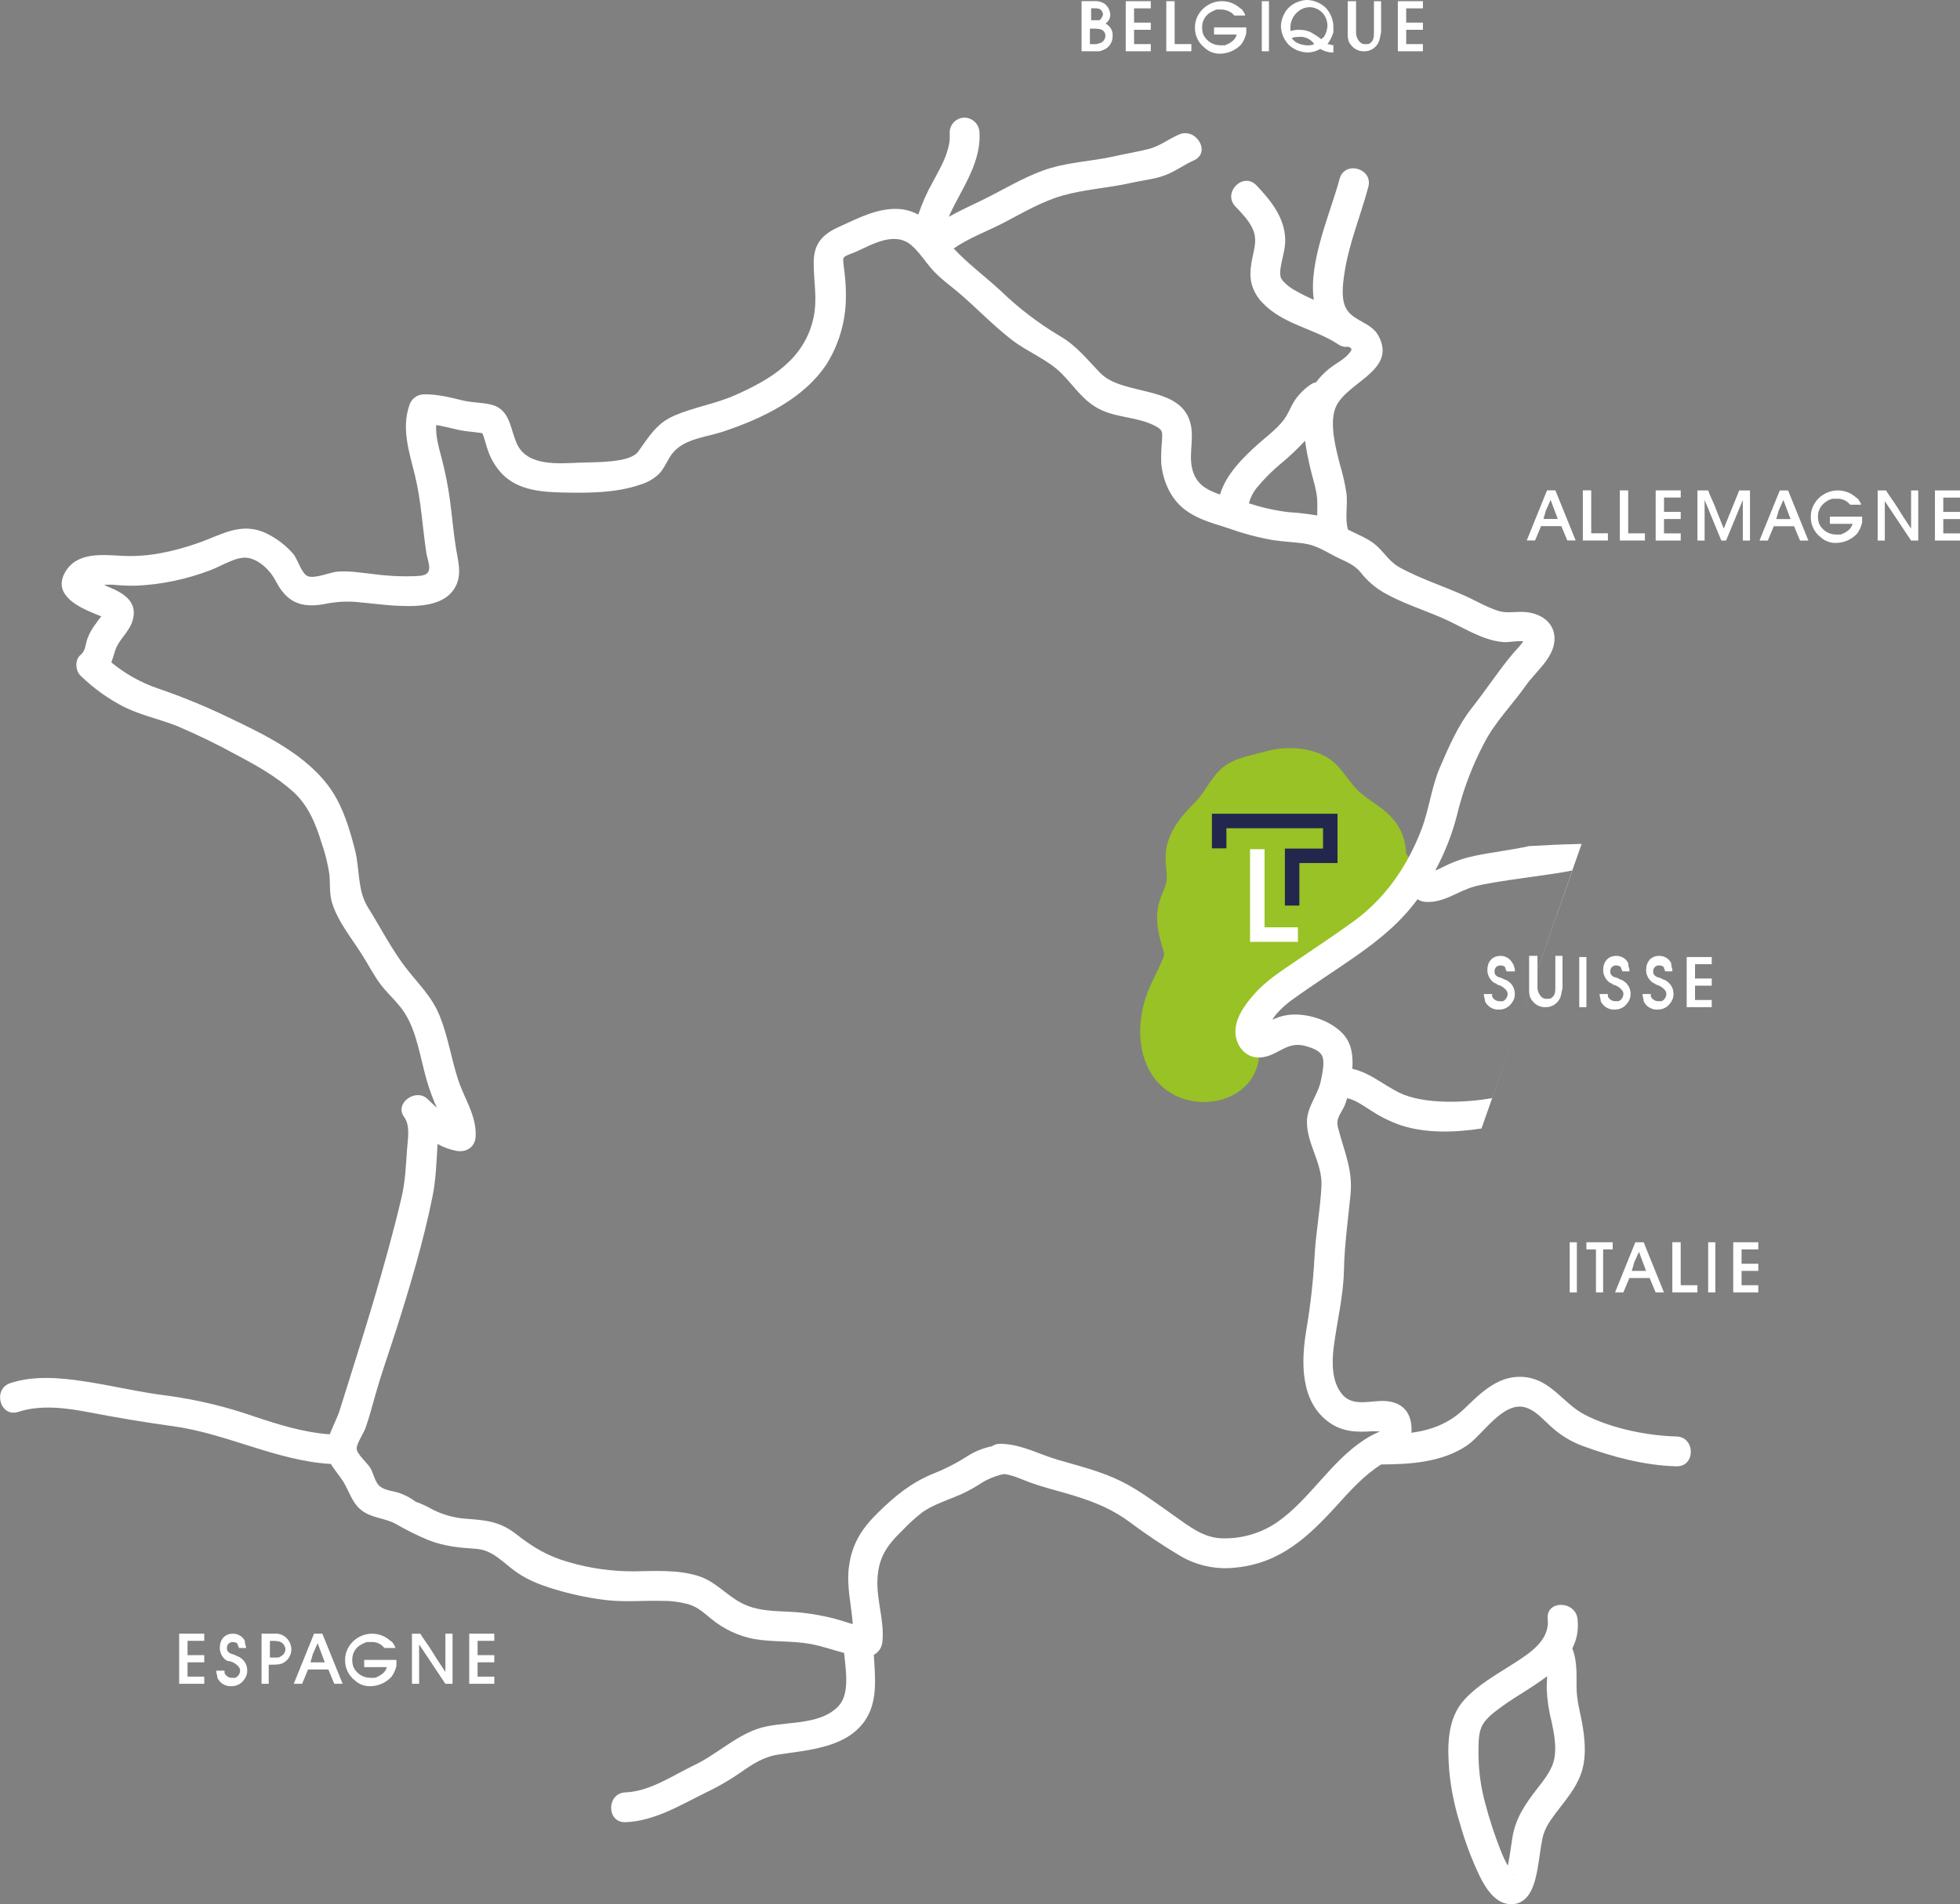 <?xml version="1.0" encoding="UTF-8"?><svg id="Calque_1" xmlns="http://www.w3.org/2000/svg" viewBox="0 0 631.98 614.1"><rect x="0" y="0" width="631.98" height="614.1" fill="#808080" stroke="none"/><defs><style>.cls-1{fill:#23274e;}.cls-1,.cls-2,.cls-3{stroke-width:0px;}.cls-2{fill:#98c225;}.cls-3{fill:#fff;}</style></defs><g id="carte"><path id="Tracé_388" class="cls-3" d="m450.72.38v16.16h8.08v-2.31h-5.39v-4.62h5.39v-2.31h-5.39V2.69h5.39V.38h-8.08Zm-16.16,0v10.01c0,1.54,0,3.08,1.15,4.23,1.01,1.29,2.59,2.01,4.23,1.92,1.71.01,3.31-.86,4.23-2.31.77-1.15.77-2.31,1.15-3.85V.38h-2.31v10.01c0,1.15,0,2.69-1.15,3.46-.38.39-.77.39-1.54.39-.73.07-1.44-.22-1.92-.77-.77-.84-1.19-1.94-1.15-3.08V.38h-2.69Zm-10.78,13.85c-.73.31-1.52.45-2.31.39-1.36-.03-2.7-.43-3.85-1.15l-1.15-1.15c.6-.28,1.26-.41,1.92-.39,2.09-.33,4.19.56,5.39,2.31m2.31-1.54c-1.09-.86-2.25-1.63-3.46-2.31-1.2-.56-2.52-.82-3.85-.77-.91-.01-1.82.12-2.69.39v-1.54c.11-1.79.94-3.46,2.31-4.62,1.06-.95,2.42-1.5,3.85-1.54,2.43.03,4.58,1.56,5.39,3.85.26.74.39,1.52.38,2.31-.09,1.23-.48,2.43-1.15,3.46-.38.39-.77.39-.77.77m4.23,1.92c-1.15,0-1.54-.39-2.31-.39.87-1.16,1.52-2.46,1.92-3.85v-1.92c-.08-2.32-1.04-4.53-2.69-6.16-1.6-1.41-3.64-2.22-5.77-2.31-2.32.07-4.53,1.03-6.16,2.69-1.41,1.6-2.22,3.64-2.31,5.77.08,2.32,1.04,4.53,2.69,6.16,1.6,1.41,3.64,2.22,5.77,2.31,1.49.02,2.96-.38,4.23-1.15,1.27.78,2.74,1.19,4.23,1.15v-2.31h.38Zm-23.48,1.92h2.31V.38h-2.31v16.16Zm-5.39-11.93c-.77-1.15-.77-1.54-1.54-1.92-1.67-1.54-3.88-2.37-6.15-2.31-3.3.1-6.27,2.03-7.7,5-.52,1.08-.78,2.27-.77,3.46-.06,2.54,1.08,4.97,3.08,6.54,1.45,1.37,3.4,2.07,5.39,1.92,2.5-.11,4.86-1.22,6.54-3.08.73-1.04,1.25-2.22,1.54-3.46v-1.92h-10.39v2.31h7.31c-.2.74-.6,1.4-1.15,1.92-.79.68-1.71,1.2-2.69,1.54h-1.54c-2.31-.03-4.4-1.37-5.39-3.46-.26-.74-.39-1.52-.38-2.31-.05-1.83.82-3.56,2.31-4.62.73-.46,1.5-.85,2.31-1.15h1.54c1.25.02,2.46.42,3.46,1.16l.77.77h3.46v-.38Zm-25.4-4.23v16.16h8.08v-2.31h-5.39V.38h-2.69Zm-13.08,0v16.16h8.08v-2.31h-5.39v-4.62h5.39v-2.31h-5.39V2.69h5.39V.38h-8.08Zm-11.55,2.31h1.54c.67-.06,1.33.07,1.92.38.41.42.67.96.77,1.54-.15.76-.56,1.44-1.15,1.92h-2.69v-3.85h-.39Zm0,6.54c1.92,0,3.08,0,3.85.39.72.37,1.17,1.11,1.15,1.92-.03,1-.62,1.9-1.54,2.31-.39,0-.77.39-1.54.39h-1.92v-5Zm-2.69-8.85v16.16h4.62c.79.09,1.59-.04,2.31-.39,1.94-.69,3.19-2.57,3.08-4.62.09-1.15-.33-2.27-1.15-3.08-.39-.39-.77-.77-1.15-.77l.77-.77c.55-.64.82-1.47.77-2.31-.11-1.38-.82-2.64-1.92-3.46-1.04-.62-2.26-.89-3.46-.77h-3.85Z"/><path id="Tracé_389" class="cls-3" d="m558.86,400.63v16.16h8.08v-2.31h-5.39v-4.62h5.39v-2.31h-5.39v-4.62h5.39v-2.31h-8.08m-8.08,16.16h2.31v-16.16h-2.31v16.16Zm-11.55-16.16v16.16h8.08v-2.31h-5.39v-13.86h-2.69Zm-12.31,6.54l1.54-3.46,2.31,6.16h-4.62l.77-2.69Zm.38-6.54l-6.54,16.16h2.69l1.92-4.62h6.54l1.92,4.62h2.69l-6.54-16.16h-2.69Zm-15.78,0v2.31h3.08v13.85h2.31v-13.85h3.08v-2.31h-8.47Zm-5.39,16.16h2.31v-16.16h-2.31v16.16Z"/><path id="Tracé_390" class="cls-3" d="m623.9,158.17v16.16h8.08v-2.31h-5.39v-4.62h5.39v-2.31h-5.39v-4.62h5.39v-2.31h-8.08m-18.47,0v16.16h2.31v-12.7l8.47,12.7h2.31v-16.16h-2.31v12.32c-1.54-2.31-3.08-4.62-4.23-6.54s-2.69-3.85-3.85-5.77h-2.69Zm-5.39,4.23c-.77-1.15-.77-1.54-1.54-1.92-1.67-1.54-3.88-2.37-6.16-2.31-3.3.1-6.27,2.03-7.7,5-.52,1.08-.78,2.27-.77,3.46-.06,2.54,1.08,4.97,3.08,6.54,1.45,1.37,3.4,2.07,5.39,1.92,2.5-.11,4.86-1.22,6.54-3.08.73-1.04,1.25-2.22,1.54-3.46v-1.92h-10.39v2.31h7.31c-.2.74-.6,1.4-1.15,1.92-.79.68-1.71,1.2-2.69,1.54h-1.54c-2.31-.03-4.4-1.37-5.39-3.46-.26-.74-.39-1.52-.38-2.31-.05-1.83.82-3.56,2.31-4.62.68-.54,1.47-.93,2.31-1.15h1.54c1.26-.06,2.5.35,3.46,1.15l.77.77h3.46v-.39Zm-26.55,2.31l1.54-3.46,2.31,6.16h-4.62l.77-2.69Zm.38-6.54l-6.54,16.16h2.69l1.92-4.62h6.54l1.92,4.62h2.69l-6.54-16.16h-2.7Zm-26.55,0v16.16h2.31v-13.08l5.39,13.08h1.54l5.39-13.08v13.08h2.31v-16.16h-3.46l-5,12.31-2.31-5.77c-.77-2.31-1.92-4.23-2.69-6.54h-3.47Zm-13.47,0v16.16h8.08v-2.31h-5.39v-4.62h5.39v-2.31h-5.39v-4.62h5.39v-2.31h-8.08m-11.55,0v16.16h8.08v-2.31h-5.39v-13.86h-2.69m-11.93,0v16.16h8.08v-2.31h-5.38v-13.86h-2.7m-11.93,6.54l1.54-3.46,2.31,6.16h-4.62l.77-2.69Zm.38-6.54l-6.54,16.16h2.69l1.92-4.62h6.54l1.93,4.62h2.69l-6.54-16.16h-2.69Z"/><path id="Tracé_391" class="cls-3" d="m543.85,308.65v16.16h8.08v-2.31h-5.39v-4.62h5.39v-2.31h-5.39v-4.62h5.39v-2.31h-8.08m-4.62,3.85c-.25-.61-.38-1.26-.38-1.92-.74-1.44-2.23-2.34-3.85-2.31-2.69,0-4.23,1.92-4.23,4.62.03,1.51.74,2.92,1.92,3.85.38.39,1.15.39,1.15.77,1.22.26,2.31.94,3.08,1.92.25.33.39.74.38,1.15-.03,1-.62,1.9-1.54,2.31h-1.16c-1-.03-1.9-.62-2.31-1.54v-.77h-2.69c0,.77.38,1.54.38,2.31.82,1.78,2.67,2.85,4.62,2.69,1.52.01,2.95-.7,3.85-1.92.75-.85,1.16-1.95,1.15-3.08.04-1.72-.84-3.34-2.31-4.23-.38-.39-1.15-.39-1.54-.77-.77-.39-1.54-.39-1.92-.77-.55-.31-.85-.92-.77-1.54-.06-1,.7-1.86,1.71-1.92.07,0,.15,0,.22,0,.77,0,1.54.39,1.54.77s.38.77.38,1.15h2.31v-.77Zm-13.85,0c-.25-.61-.38-1.26-.38-1.92-.74-1.44-2.23-2.34-3.85-2.31-2.69,0-4.23,1.92-4.23,4.62.03,1.51.74,2.92,1.92,3.85.38.39,1.15.39,1.15.77,1.22.26,2.31.94,3.08,1.92.25.33.39.74.38,1.15-.03,1-.62,1.9-1.54,2.31h-1.15c-1-.03-1.9-.62-2.31-1.54v-.77h-2.69c0,.77.38,1.54.38,2.31.82,1.78,2.67,2.85,4.62,2.69,1.52.01,2.95-.7,3.85-1.92.75-.85,1.16-1.95,1.15-3.08.04-1.72-.84-3.34-2.31-4.23-.38-.39-1.15-.39-1.54-.77-.77-.39-1.54-.39-1.92-.77-.55-.31-.85-.92-.77-1.54-.06-1,.7-1.86,1.71-1.92.07,0,.15,0,.22,0,.77,0,1.54.39,1.54.77s.38.77.38,1.15h2.31v-.77Zm-16.17,12.32h2.31v-16.16h-2.31v16.16Zm-16.16-16.16v10.01c0,1.54,0,3.08,1.15,4.23,1.01,1.29,2.59,2.01,4.23,1.92,1.71.01,3.31-.86,4.23-2.31.77-1.15.77-2.31,1.15-3.85v-10.39h-2.31v10.01c0,1.15,0,2.69-1.15,3.46-.38.39-.77.39-1.54.39-.73.07-1.44-.22-1.92-.77-.77-.84-1.19-1.94-1.15-3.08v-10.01h-2.69v.39Zm-4.62,3.85c-.38-1.15-.38-1.54-.77-1.92-.74-1.44-2.23-2.34-3.85-2.31-2.69,0-4.23,1.92-4.23,4.62.03,1.51.74,2.92,1.92,3.85.39.39,1.16.39,1.16.77,1.22.26,2.31.94,3.08,1.92.25.33.39.74.38,1.15-.03,1-.62,1.9-1.54,2.31h-1.15c-1-.03-1.9-.62-2.31-1.54v-.77h-2.69c0,.77.39,1.54.39,2.31.82,1.78,2.67,2.85,4.62,2.69,1.52.01,2.95-.7,3.85-1.92.75-.85,1.16-1.95,1.15-3.08.04-1.72-.84-3.34-2.31-4.23-.38-.39-1.15-.39-1.54-.77-.77-.39-1.54-.39-1.92-.77-.55-.31-.85-.92-.77-1.54-.06-1,.7-1.86,1.71-1.92.07,0,.15,0,.22,0,.77,0,1.54.39,1.54.77s.38.77.38,1.15h2.69v-.77Z"/><path id="Tracé_392" class="cls-3" d="m151.3,526.86v16.16h8.08v-2.31h-5.39v-4.62h5.39v-2.31h-5.39v-4.62h5.39v-2.31h-8.08Zm-18.47,0v16.16h2.31v-12.7l8.47,12.7h2.31v-16.16h-2.31v12.32c-1.54-2.31-3.08-4.62-4.23-6.54s-2.69-3.85-3.85-5.77h-2.69Zm-5.39,4.23c-.77-1.15-.77-1.54-1.54-1.92-1.67-1.54-3.88-2.37-6.16-2.31-3.3.1-6.27,2.03-7.7,5-.52,1.08-.78,2.27-.77,3.46-.06,2.54,1.08,4.97,3.08,6.54,1.45,1.37,3.4,2.07,5.39,1.92,2.5-.11,4.86-1.22,6.54-3.08.73-1.04,1.25-2.22,1.54-3.46v-1.92h-10.39v2.31h7.31c-.2.74-.6,1.4-1.15,1.92-.79.68-1.71,1.2-2.69,1.54h-1.54c-2.31-.03-4.4-1.37-5.39-3.46-.26-.74-.39-1.52-.39-2.31-.05-1.83.82-3.56,2.31-4.62.73-.46,1.5-.85,2.31-1.15h1.54c1.26-.07,2.5.35,3.46,1.15l.77.77h3.46v-.38Zm-26.56,2.31l1.54-3.46,2.31,6.16h-4.62l.77-2.69Zm.38-6.54l-6.54,16.16h2.69l1.92-4.62h6.54l1.92,4.62h2.69l-6.54-16.16h-2.7Zm-14.62,2.31c1.92,0,3.08,0,3.85.38.89.44,1.47,1.32,1.54,2.31-.03,1-.62,1.9-1.54,2.31-.38.38-.77.38-1.54.38h-1.92v-5.39h-.39Zm-2.31-2.31v16.16h2.31v-6.16c2.69,0,3.85,0,5-.77,1.45-.92,2.32-2.52,2.31-4.24-.05-2.01-1.25-3.8-3.08-4.62-.73-.31-1.52-.44-2.31-.38h-4.23Zm-5,4.23c-.25-.61-.38-1.26-.38-1.92-.74-1.44-2.23-2.34-3.85-2.31-2.69,0-4.23,1.92-4.23,4.62.03,1.51.74,2.92,1.92,3.85.33.25.74.39,1.16.38,1.22.26,2.31.94,3.08,1.92.25.33.39.74.38,1.15-.03,1-.63,1.9-1.55,2.31h-1.15c-1-.03-1.9-.62-2.31-1.54v-.77h-2.69c0,.77.39,1.54.39,2.31.82,1.78,2.67,2.85,4.62,2.69,1.52.01,2.95-.7,3.85-1.92.75-.85,1.16-1.95,1.15-3.08.04-1.72-.84-3.34-2.31-4.23-.38-.38-1.15-.38-1.54-.77-.77-.38-1.54-.38-1.92-.77-.55-.31-.85-.92-.77-1.54-.06-1,.7-1.86,1.71-1.92.07,0,.15,0,.22,0,.77,0,1.54.38,1.54.77s.38.77.38,1.15h2.31v-.39Zm-21.56-4.23v16.16h8.09v-2.31h-5.39v-4.62h5.39v-2.31h-5.39v-4.62h5.39v-2.31h-8.09Z"/><path id="Tracé_393" class="cls-3" d="m499.03,522.15c.76,6.87-5.8,10.99-10.89,14.28-5.52,3.56-11.53,6.83-16,11.75-5.6,6.14-5.47,15.07-4.85,22.89.54,5.75,1.69,11.43,3.43,16.93,1.62,5.81,3.74,11.48,6.33,16.93,1.97,3.96,5.07,9.1,10.1,9.17,6.19.09,7.81-6.82,8.66-11.64.55-3.11.87-6.25,1.48-9.34.64-3.26,2.32-5.72,4.32-8.37,3.07-4.08,6.51-7.93,8.21-12.84,1.6-4.6,1.33-9.55.64-14.29-.67-4.6-2.14-8.98-2.12-13.65.01-4.9.24-9.58-2.14-14.03-2.92-5.46-11.23-.61-8.31,4.86,1.52,2.84.82,6.68.83,9.8.16,3.67.7,7.31,1.62,10.86.77,3.68,1.54,7.77.86,11.53s-3.28,6.92-5.56,9.86c-3.88,5.01-6.99,9.52-8,15.84-.43,2.72-.77,5.46-1.29,8.16-.21,1.11-.69,2.31-.79,3.43.1-1.19-.27.75-.25.84-.5.73-.33.73.5-.02.56-.63,1.46-.83,2.24-.49.35-.27.22.54-.12-.26-.33-.55-.7-1.08-1.11-1.58-1.21-2-2.24-4.11-3.06-6.29-1.88-4.8-3.49-9.7-4.8-14.69-1.53-5.48-2.28-11.14-2.24-16.83.04-2.92-.11-6.34,1.45-8.93,1.38-2.28,3.95-4.1,6.06-5.66,9.66-7.12,26.06-13.5,24.43-28.22-.67-6.09-10.3-6.15-9.62,0"/><path id="Tracé_395" class="cls-3" d="m411.17,326.03c.11-.23.15-.5.11-.75l-.26.16c.05.22.1.4.15.6"/><path id="Tracé_396" class="cls-2" d="m447.05,291.77c.15-.05.18-.05.14-.02.14-.01.27-.04.41-.06,2.13-.2,4.12-1.13,5.63-2.64,3.16-3.29,3.67-8.31,1.26-12.17-.31-.58-.69-1.12-1.12-1.62-.04-2.86-.78-5.67-2.16-8.18-2.99-5.4-7.55-7.37-12.05-10.98-4.76-3.83-6.5-9.61-12.38-12.47-6.05-2.94-13.1-2.96-19.47-1.11-5.02,1.46-10.28,2.06-14.14,5.98-3.29,3.36-4.82,7.25-8.1,10.52-3.67,3.66-7.07,7.62-8.56,12.7-.94,3.21-.69,6.33-.37,9.57.35,3.59-.41,4.36-1.75,7.84-2.21,5.73-1.25,10.84.45,16.53.68,2.26.74,2.02-.11,4.05-1.45,3.46-3.29,6.72-4.67,10.22-4.28,10.87-3.5,25.86,7.46,32.57,8.49,5.2,21.76,3.43,26.71-5.87,1.34-2.51,1.97-5.34,1.84-8.19-.08-1.55-.35-3.09-.8-4.58.07.22-1.59-3.14-2.5-4.54-.09-.3-.18-.61-.28-.91-.05-.15-.1-.37-.15-.57-.22.41-.74.63-1.8.42-.02,0,.92-.58,1.65-1.02-.1-.42-.24-.84-.41-1.24-1.23-2.46.51-.43.67,1.08.24-.14.43-.25.52-.29,4.51-2.22,8.4-5.26,12.59-8.04,4.81-3.19,9.84-6.28,14.05-10.26,3.39-3.21,6.34-6.89,9.59-10.23,1.38-1.42,4.05-4.04,4.84-4.64.8-.61,1.64-1.15,2.51-1.64.13-.07.27-.14.41-.19-.18.04-.37.06-.55.06.22,0,.41-.07.63-.09"/><path id="Tracé_397" class="cls-3" d="m455.86,289.96s-.05.02-.07.03c.07,0,.15-.03.21-.05-.05,0-.09.02-.14.02"/><path id="Tracé_398" class="cls-1" d="m418.97,292.04h-4.67v-18.38h12.3v-6.56h-31.16v6.49h-4.67v-11.16h40.5v15.9h-12.3v13.71Z"/><path id="Tracé_399" class="cls-3" d="m418.51,303.74h-15.44v-29.88h4.67v25.2h10.76v4.68Z"/><path id="Tracé_394" class="cls-3" d="m509.98,272.16c-8.38.2-10.95.38-16.97.71-5.86,1.32-11.83,1.91-17.69,3.17-2.91.6-5.75,1.53-8.44,2.78-1.47.69-2.75,1.43-4.11,1.92,3.08-5.67,5.45-11.69,7.04-17.94,1.95-8.1,4.91-15.92,8.81-23.28,3.39-6.61,9.09-12.36,13.38-18.46,3.06-4.35,8.7-8.63,9.2-14.26.54-6.08-4.66-9.3-10.11-9.46-2.84-.09-5.43.52-8.19-.39-3.68-1.22-7.11-3.27-10.65-4.86-6.83-3.04-14.15-5.42-20.74-8.97-3.27-1.76-4.75-4.37-7.31-6.82-2.7-2.59-6.34-3.81-9.59-5.53-.01-.05,0-.09-.02-.13-.97-3.71-.02-7.54-.41-11.32-.48-3.21-1.19-6.39-2.13-9.5-1.3-5.07-3.27-12.42-1.68-17.64,2.67-8.78,20.41-12.23,14.09-23.89-2.28-4.19-7.4-4.58-9.97-8.1-2.26-3.08-1.53-8.35-1.03-11.82,1.39-9.67,5.26-18.72,7.74-28.11,1.59-5.99-7.69-8.55-9.27-2.56-2.89,10.93-10.09,26.62-8.31,39-1.86-.84-3.71-1.72-5.48-2.73-1.72-.85-3.26-2.02-4.54-3.44l-.18-.19c.11.11.22.22-.08-.17-.14-.21-.26-.43-.37-.65-.21-.82-.25-1.67-.14-2.5.39-3.36,1.7-6.57,1.57-9.99-.27-7.01-4.66-12.38-9.26-17.24-4.27-4.5-11.07,2.3-6.8,6.8,2.05,2.17,4.26,4.38,5.53,7.13,1.16,2.48.95,4.76.38,7.37-.7,3.24-1.44,6.5-.83,9.81.55,2.56,1.83,4.91,3.68,6.77,6.64,7.02,16.88,8.33,24.65,13.54.89.57,1.95.78,2.99.6,1.13.52,1.41.68.36,2.04-1.52,1.95-4.3,3.34-6.24,4.83-1.72,1.32-3.24,2.88-4.53,4.63-.57.08-1.12.3-1.59.62-2.07,1.38-3.85,3.14-5.26,5.19-.97,1.47-1.62,3.12-2.49,4.65-2.17,3.84-6.08,6.52-9.33,9.43-4.96,4.48-10.36,9.78-12.27,16.28-3.42-1.15-6.7-2.7-8.28-6.23-2.39-5.32.03-10.83-1.16-16.3-2.82-12.97-21.64-9.03-29.11-16.6-4.45-4.51-7.63-8.84-13.25-12.07-6.84-4.09-13.2-8.95-18.93-14.49-4.98-4.61-10.53-8.69-15.16-13.65,4.97-3.46,10.78-5.52,16.15-8.31,6.26-3.26,12.26-6.87,19.11-8.8,7.18-2.02,14.78-2.4,22.06-4.07,3.54-.81,7.25-1.13,10.68-2.38,3.35-1.21,6.19-3.42,9.44-4.86,5.65-2.49.76-10.79-4.86-8.31-3.33,1.47-6.15,3.73-9.72,4.64-3.58.92-7.29,1.5-10.9,2.32-7.79,1.77-15.74,1.89-23.31,4.68-6.94,2.56-13.16,6.45-19.79,9.65-3.56,1.72-7.05,3.33-10.4,5.21.05-.13.08-.26.14-.38.04-.1.06-.15.09-.22l.09-.19c.17-.37.33-.74.51-1.11.35-.74.72-1.47,1.1-2.2.72-1.39,1.47-2.76,2.21-4.15,3.14-5.85,6.11-12.1,5.72-18.91-.06-2.63-2.18-4.75-4.81-4.81-2.65.02-4.79,2.16-4.81,4.81.05.79.05,1.59,0,2.39-.02.22-.04.43-.06.64-.02.07-.09.53-.11.64-.3,1.47-.72,2.9-1.27,4.3-.51,1.26-1.08,2.5-1.72,3.7-.71,1.39-1.46,2.76-2.2,4.14-1.92,3.39-3.51,6.96-4.76,10.65-1.94-1.06-4.09-1.68-6.3-1.81-6.62-.39-12.92,2.87-18.77,5.54-5.45,2.38-8.6,5.26-8.65,11.61-.05,6.15,1.28,11.76-.06,17.94-2.89,13.34-13.76,19.9-25.49,25.04-6.27,2.75-13.1,3.8-19.36,6.5-5.84,2.53-8.15,6.75-11.71,11.65-2.65,3.65-13.72,3.34-18.67,3.52-6.77.25-16.88,1.33-20.32-5.92-2.34-4.91-2.07-11.25-8.44-12.8-2.95-.72-6.06-.6-9.04-1.32-4.22-1.02-8.27-2.07-12.65-1.98-2.15.05-4.02,1.48-4.64,3.53-2.59,7.56-.04,15.08,1.79,22.5,2.04,8.27,2.43,16.81,3.71,25.2.21,1.35,1.14,3.83.86,5.26-.4,2.05-2.58,2-4.42,2.14-4.51.17-9.03-.05-13.51-.67-3.8-.39-7.76-1.1-11.58-.79-2.41.19-7.52,2.46-9.7,1.42-2-.95-3.11-5.47-4.67-7.25-2.39-2.71-5.29-4.92-8.55-6.49-8.19-3.93-14.51.5-22.28,3.18-7.74,2.67-15.72,4.45-23.94,4.06-6.58-.32-15.22-1.47-18.92,5.68-3.61,6.97,4.61,10.89,9.79,12.98.11.05,1.14.46,2.11.86-.6.68-1.15,1.4-1.64,2.17-1.22,1.52-2.18,3.22-2.86,5.04-.67,1.9-.55,3.83-2.15,5.15-1.97,1.62-1.76,5.16,0,6.8,4.18,4.06,8.94,7.47,14.13,10.11,5.47,2.66,11.33,3.86,16.93,6.08,6.67,2.83,13.18,6,19.52,9.5,6.21,3.26,12.53,6.87,17.78,11.56,5.03,4.5,7.4,10.44,9.34,16.74,1.13,3.23,1.96,6.55,2.47,9.93.34,3.14-.07,6.23.88,9.31,1.92,6.21,6.68,11.86,10.06,17.34,1.82,2.94,3.43,6.06,5.5,8.83,1.93,2.58,4.31,4.74,6.33,7.23,4.77,5.85,6,13.77,7.84,20.87.85,3.48,1.97,6.89,3.36,10.2.23.54.49,1.07.74,1.6-1.07-.91-2.08-1.86-3.01-2.79-3.74-3.7-10.9,1.3-7.55,5.83,2.03,2.76,1.11,7.3.89,10.49-.36,5.22-.56,10.28-1.77,15.42-2.67,11.38-5.86,22.73-9.18,33.92-3.44,11.58-7.15,23.12-10.75,34.65-.79,2.51-2.21,5.14-3.2,7.79-8.41-.59-16.38-3.09-24.39-5.76-9.11-3.18-18.52-5.43-28.09-6.72-9.09-1.1-17.85-3.29-26.87-4.63-7.74-1.15-16.06-1.89-23.63.59-5.85,1.92-3.35,11.22,2.56,9.28,7.17-2.35,15.37-1.29,22.65.11,9.14,1.76,18.09,3.26,27.31,4.53,17.4,2.4,33.21,11.12,50.83,12.17,1.15,1.96,2.76,3.74,3.96,5.67,1.86,2.97,2.68,6.36,5.35,8.8,3.29,3.01,7.81,2.79,11.53,4.82,3.39,1.97,6.9,3.72,10.52,5.23,5.25,2.07,9.96,2.47,15.5,2.85,5.36.37,8.73,4.53,12.9,7.47,4.31,3.03,9.23,4.7,14.26,6.11,4.96,1.41,10.03,2.41,15.16,2.99,5.9.65,11.81.04,17.72.21,2.94-.03,5.87.38,8.69,1.19,2.98.99,4.76,2.77,7.16,4.7,3.95,3.23,8.64,5.43,13.65,6.39,5.98,1.06,12.13.52,18.15,1.6,3.7.66,7.29,1.97,10.93,2.91.56,5.73,1.86,13.37-1.89,17.22-6.48,6.67-18.19,4.47-26.22,7.32-7.35,2.6-13.17,8.29-20.19,11.63-6.88,3.28-14.35,8.51-22.19,8.79-6.17.22-6.2,9.84,0,9.62,9.25-.34,17.62-5.47,25.71-9.45,3.95-1.87,7.75-4.06,11.35-6.55,3.85-2.72,7.49-5.1,12.24-5.82,9.44-1.43,21.7-2.13,27.77-10.74,4.39-6.23,3.42-14.1,2.99-21.42,1.62-.85,2.67-2.49,2.78-4.32.64-6.68-1.87-13.1-1.62-19.77.27-7.19,3-11.15,8.04-16,2.04-2.18,4.26-4.19,6.63-6.01,3.07-2.09,6.65-3.33,10.06-4.73,2.77-1.06,5.43-2.41,7.93-4.02,2.46-1.67,5.23-2.84,8.14-3.45,2.67.29,5.08,1.45,7.61,2.42,3.88,1.49,7.99,2.52,11.98,3.67,7.75,2.21,14.56,4.64,21.08,9.5,5.12,3.82,10.43,7.38,15.91,10.66,5.53,3.33,12.02,4.7,18.42,3.89,14.02-1.44,23.05-9.79,32.14-19.8,4.4-4.84,8.91-9.93,14.51-13.43,9.35-.04,19.52-.68,27.55-6.04,5.21-3.49,11.72-14.43,18.9-12.36,3.41.98,5.97,4.17,8.56,6.42,2.85,2.57,6.15,4.59,9.74,5.94,9.72,3.57,20.03,6.36,30.43,6.64,6.19.17,6.19-9.45,0-9.62-9.49-.25-21.1-2.62-29.59-7.04-6.85-3.56-10.62-10.98-18.89-12.07-8.39-1.11-14.29,4.7-19.82,10.08-5.07,4.92-10.86,6.98-17.18,7.84.02-.19.06-.34.07-.54.18-5.71-2.67-9.36-8.5-9.7-4.8-.29-10.53,2.1-14.06-2.39-3.22-4.1-3.14-10.18-2.52-15.06,1.05-8.33,3.12-16.35,3.29-24.8.16-8.18,1.33-16.25,2.12-24.38.79-8.09-2.12-14-4.05-21.59-.76-2.97.91-4.36,2.11-6.98.34-.81.62-1.63.85-2.48,2.71.6,5.18,2.42,7.48,3.86,3.08,2.05,6.4,3.7,9.89,4.91,8.27,2.66,17.46,2.3,25.94,1.02m-64.38-214.68c2.65-2.21,5.16-4.59,7.5-7.12.39,2.94,1,5.86,1.62,8.57.9,3.94,2.35,7.65,2.34,11.75,0,1.29-.03,2.55-.04,3.79-3.06-.55-6.16-.91-9.27-1.08-4.34-.53-8.61-1.49-12.76-2.86.47-1.77,1.29-3.43,2.42-4.87,2.46-2.99,5.2-5.73,8.19-8.19m29.29,312.32c.58-.04,1.49.05,2.34.07-.06.03-.15.08-.19.09-1.7.72-3.33,1.59-4.88,2.61-10.91,7.15-17.4,19.05-27.94,26.49-5.16,3.56-11.31,5.41-17.58,5.28-6.24-.01-11.01-3.97-15.89-7.39-5.35-3.75-10.88-7.97-16.71-10.9-6.63-3.33-13.78-5.02-20.85-7.1-5.55-1.64-11.11-4.65-16.94-5.03-.12-.03-.24-.06-.37-.07h-1.18c-.92,0-1.82.28-2.58.79-2.76.57-5.39,1.62-7.78,3.12-3.54,2.29-7.29,4.21-11.21,5.75-7.17,2.97-12.24,7.16-17.74,12.55-5.32,5.21-8.46,10.18-9.39,17.64-.77,6.23.83,12.22,1.27,18.3-2.07-.56-4.1-1.3-6.18-1.84-3.14-.79-6.32-1.37-9.52-1.76-6.83-.87-13.94.09-20.2-3.2-5.1-2.68-8.44-7.07-14.14-8.79-6.64-2.01-13.73-1.52-20.57-1.43-7.11.03-14.18-.97-21-2.97-6.73-1.88-11.52-4.79-16.97-9.06-5.36-4.19-10.02-4.47-16.54-4.96-3.6-.31-7.1-1.3-10.33-2.91-1.73-1.01-3.55-1.86-5.44-2.52-1.56-1.17-3.29-2.11-5.13-2.78-2.03-.72-5.2-.88-6.75-2.47-1.37-1.4-1.82-4.04-2.81-5.7-.9-1.5-4.38-4.5-4.39-6.2s2.23-4.93,2.82-6.58c1.18-3.33,2.1-6.74,3.04-10.14,2.02-7.31,4.59-14.39,6.89-21.61,4.45-13.99,8.76-28.46,11.68-42.85,1.14-5.63,1.31-11.33,1.64-17.05v-.02c1.93,1.09,4.02,1.84,6.2,2.24,3.16.52,5.92-1.27,6.09-4.64.34-6.74-3.66-12.2-5.66-18.37-2.2-6.77-3.24-13.87-5.91-20.49-2.58-6.42-6.97-10.38-11.08-15.75-4.52-5.91-8.08-12.91-12.04-19.23-3.53-5.64-2.61-12.43-4.26-18.79-1.67-6.45-3.72-13.33-7.45-18.92-7.62-11.41-21.62-18.07-33.63-23.78-7.29-3.51-14.78-6.57-22.43-9.18-5.47-1.87-10.55-4.72-15.01-8.4.45-1.18.79-2.44,1.24-3.82,1.12-3.47,4.26-5.75,5.47-9.22,2.21-6.34-2.63-9.31-7.72-11.35-.43-.17-.87-.4-1.32-.62.93-.07,1.86-.08,2.79-.04,2.51.25,5.03.36,7.56.32,8.21-.38,16.3-2.08,23.97-5.02,3.51-1.28,8.34-4.55,12.02-3.95,3.84.63,7.34,4.18,9.02,7.47,3.42,6.67,7.94,8.78,15.43,7.47,3.25-.71,6.58-.97,9.91-.78,4.79.4,9.55,1.1,14.35,1.3,6.49.27,15.49.12,18.57-6.84,1.7-3.83.45-7.92-.18-11.85-.8-5.02-1.22-10.09-1.89-15.13-.62-4.69-1.54-9.33-2.74-13.9-.93-3.53-1.93-7.03-1.74-10.58,2.32.36,4.57.97,6.93,1.5,2.64.6,5.29.7,7.93,1.1.24.47.43.97.58,1.47.44,1.38.77,2.78,1.27,4.14.99,2.93,2.63,5.59,4.79,7.79,5.19,5.08,12.62,5.61,19.53,5.76,7.93.18,17.15.13,24.71-2.53,2.32-.66,4.44-1.87,6.18-3.54,1.91-2.04,2.75-4.87,4.6-6.97,3.86-4.38,10.69-4.84,15.92-6.58,12.54-4.18,26.24-10.61,33.64-22.08,3.54-5.8,5.59-12.38,5.97-19.16.17-3.43.04-6.87-.4-10.28-.08-.88-.64-3.91-.25-4.6.37-.66,2.99-1.48,3.93-1.89,5.5-2.52,12.68-6.74,18.02-2.02,2.5,2.21,4.34,5.16,6.53,7.65,2.61,2.97,5.83,5.18,8.82,7.74,5.73,4.92,10.96,10.42,16.93,15.04,5.07,3.92,11.67,6.36,16.14,10.93,4.05,4.14,7.03,8.96,12.43,11.56,5.66,2.73,12.11,2.32,17.71,5.29,2.48,1.31,2.25,1.94,2.13,4.82-.24,2.38-.32,4.77-.25,7.15.48,5.24,2.61,10.56,6.58,14.12,3.45,3.09,7.87,4.61,12.22,5.95.77.24,1.54.49,2.31.74.24.1.5.18.75.24,4.59,1.66,9.32,2.91,14.13,3.76,3.25.47,6.53.64,9.78,1.05,3.79.48,6.64,2.26,9.96,4.02,3.05,1.62,6.33,2.57,8.55,5.32,2.04,2.62,4.56,4.83,7.43,6.51,5.91,3.39,12.73,5.54,18.98,8.25,6.15,2.67,12.65,7.13,19.45,7.73,1.95.17,4.55-.5,6.6-.24-.31.38-.58.82-.89,1.2-.76.94-1.64,1.78-2.42,2.71-4.72,5.62-8.76,11.87-13.32,17.63-4.43,5.6-7.39,12.5-10.21,19.02-2.79,6.46-3.47,13.45-5.96,20.01-4.48,11.83-11.67,22.28-21.84,29.68-6.37,4.64-12.98,8.95-19.48,13.4-4.4,3.01-8.85,5.89-12.42,9.89-2.88,3.24-6.02,7.3-6.27,11.81-.25,4.66,3.06,9.23,8.07,8.86,5.61-.41,8.37-5.38,14.39-3.73,1.77.48,4.55,1.34,5.44,3.11,1.02,2.02.1,5.68-.29,7.81-.9,4.88-4.63,8.7-4.56,13.76.09,7.16,5.04,13.19,4.68,20.55-.37,7.56-1.81,15.04-2.22,22.6-.43,7.98-1.32,15.92-2.66,23.8-1.7,10.19-2.05,23.16,7.47,29.86,4.28,3.01,8.9,3.15,13.9,2.77m38.54-107.43c-8.43,1.53-22.07,2.13-29.96-1.76-5.11-2.52-9.57-6.48-15.11-7.68.28-4.02-.15-8.15-2.94-11.19-3.61-3.95-9.61-6.11-14.87-6.32-2.51-.1-5.01.37-7.3,1.39-.19.09-.44.19-.68.29.44-.74.94-1.43,1.5-2.08,1.47-1.62,3.1-3.08,4.88-4.36,6.65-4.81,13.59-9.21,20.32-13.91,8.43-5.89,14.78-11.29,20.12-18.51.71.48,1.53.76,2.38.83,5.99.5,10.39-3.38,15.91-4.93,6.6-1.86,24.98-3.69,31.67-5.21"/></g></svg>